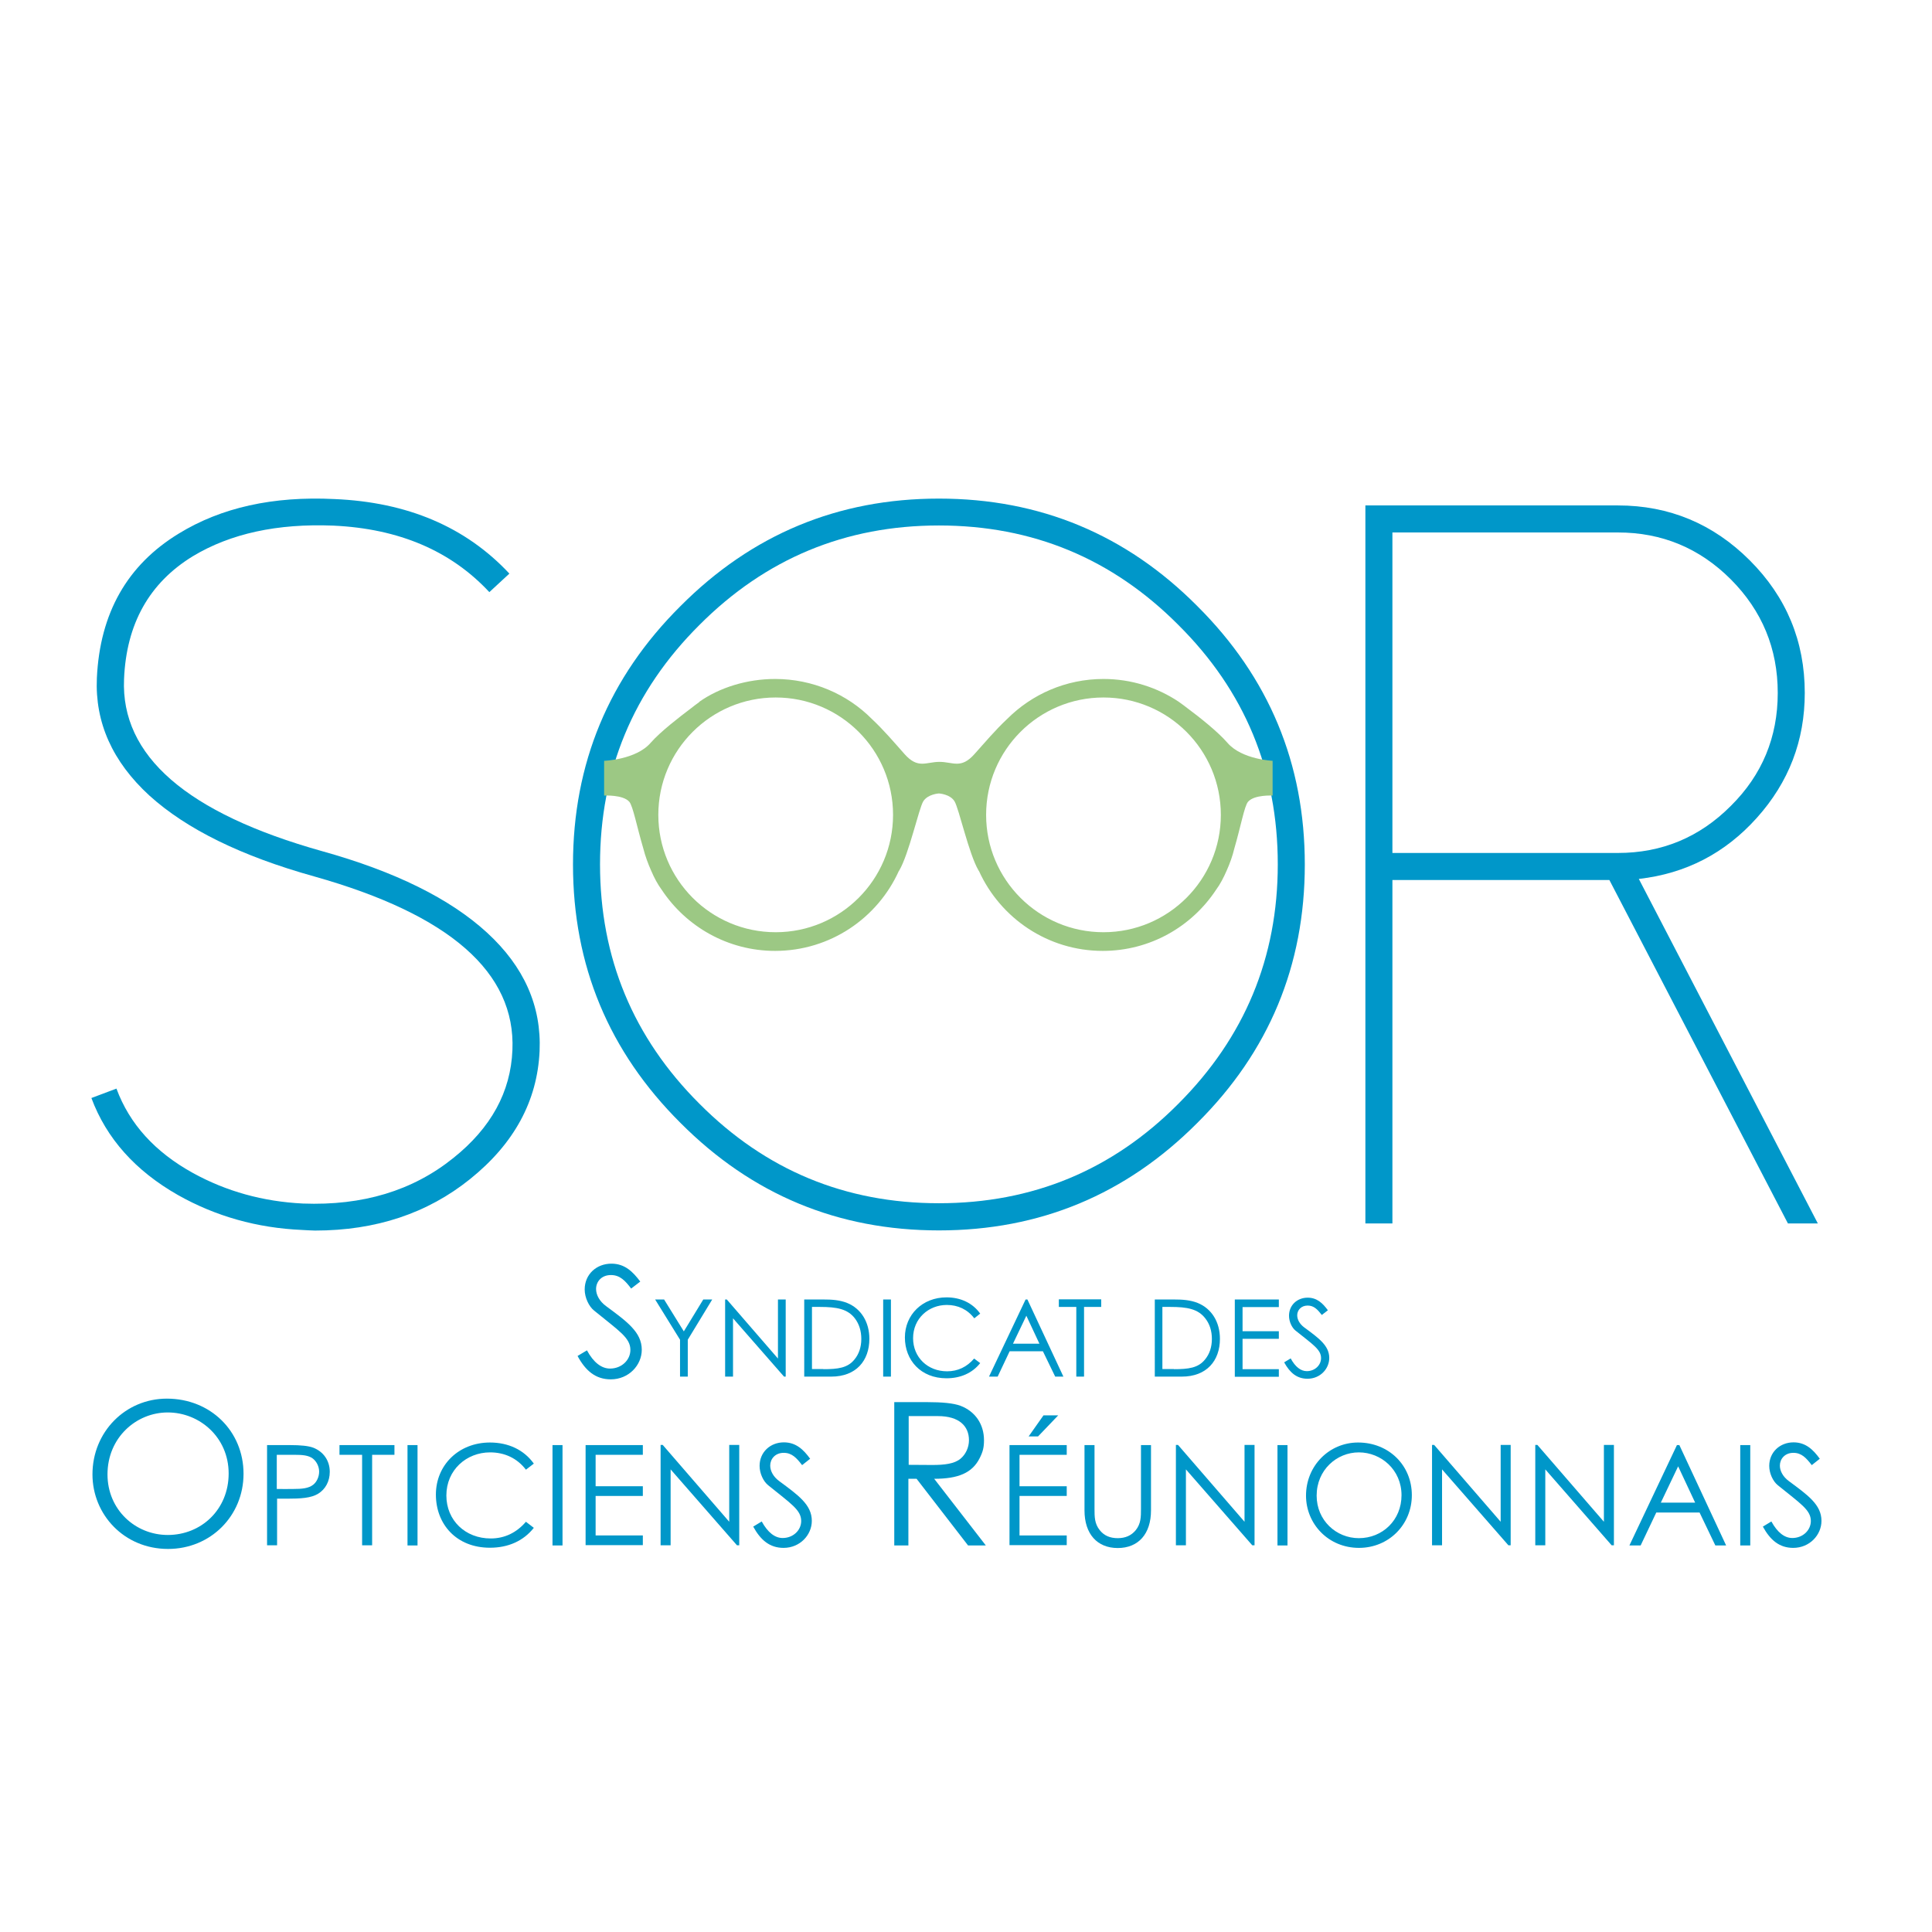 <?xml version="1.0" encoding="utf-8"?>
<!-- Generator: Adobe Illustrator 25.0.0, SVG Export Plug-In . SVG Version: 6.00 Build 0)  -->
<svg version="1.1" id="Calque_1" xmlns="http://www.w3.org/2000/svg" xmlns:xlink="http://www.w3.org/1999/xlink" x="0px" y="0px"
	 viewBox="0 0 127.25 127.25" style="enable-background:new 0 0 127.25 127.25;" xml:space="preserve">
<style type="text/css">
	.st0{fill:#0097C9;}
	.st1{fill:#9CC884;}
</style>
<path class="st0" d="M19.89,81.01c-2.96-0.13-5.69-0.9-8.17-2.3c-2.81-1.6-4.71-3.73-5.7-6.39l1.65-0.62
	c0.86,2.33,2.54,4.18,5.04,5.56c2.2,1.21,4.61,1.88,7.24,2.01c3.93,0.15,7.23-0.84,9.91-3c2.48-1.98,3.78-4.35,3.89-7.11
	c0.22-5.11-4.13-8.92-13.04-11.43c-4.81-1.34-8.43-3.12-10.87-5.33c-2.44-2.24-3.59-4.82-3.46-7.74c0.2-4.28,2-7.45,5.4-9.52
	c2.79-1.71,6.2-2.47,10.24-2.27c4.81,0.2,8.65,1.83,11.53,4.91l-1.32,1.22c-2.53-2.72-5.95-4.18-10.27-4.38
	c-3.69-0.15-6.77,0.52-9.25,2.01c-2.88,1.76-4.39,4.46-4.54,8.1c-0.22,5.05,4.13,8.83,13.04,11.33c4.81,1.34,8.43,3.13,10.87,5.37
	s3.59,4.84,3.46,7.8c-0.15,3.29-1.68,6.1-4.58,8.43c-2.81,2.26-6.21,3.39-10.21,3.39C20.46,81.04,20.18,81.03,19.89,81.01z"/>
<path class="st0" d="M44.82,73.96c-4.72-4.7-7.08-10.37-7.08-17.02c0-6.65,2.36-12.33,7.08-17.02c4.7-4.72,10.37-7.08,17.02-7.08
	s12.33,2.36,17.02,7.08c4.72,4.7,7.08,10.37,7.08,17.02c0,6.65-2.36,12.33-7.08,17.02c-4.7,4.72-10.37,7.08-17.02,7.08
	S49.52,78.68,44.82,73.96z M46.07,41.16c-4.37,4.35-6.55,9.6-6.55,15.77c0,6.15,2.18,11.41,6.55,15.77
	c4.35,4.37,9.6,6.55,15.77,6.55s11.43-2.18,15.77-6.55c4.37-4.37,6.55-9.63,6.55-15.77c0-6.17-2.18-11.43-6.55-15.77
	c-4.35-4.37-9.6-6.55-15.77-6.55S50.42,36.8,46.07,41.16z"/>
<path class="st0" d="M117.76,80.58L106,57.96H91.71v22.62h-1.78V33.29h16.63c3.38,0,6.28,1.21,8.69,3.62s3.62,5.32,3.62,8.73
	c0,3.14-1.05,5.88-3.16,8.23c-2.09,2.33-4.68,3.67-7.77,4.02l11.79,22.69H117.76z M91.71,56.18h14.85c2.9,0,5.38-1.03,7.44-3.1
	c2.06-2.04,3.09-4.52,3.09-7.44s-1.03-5.41-3.09-7.48c-2.06-2.06-4.54-3.09-7.44-3.09H91.71V56.18z"/>
<g>
	<g>
		<path class="st0" d="M41.57,84.87c-0.39-0.52-0.74-0.89-1.33-0.89c-0.63,0-0.98,0.44-0.98,0.92c0,0.39,0.23,0.81,0.65,1.12
			c1.36,1.01,2.36,1.71,2.36,2.88c0,1.02-0.86,1.95-2.04,1.95c-1,0-1.66-0.56-2.19-1.54l0.62-0.37c0.43,0.8,0.96,1.2,1.52,1.2
			c0.76,0,1.34-0.56,1.34-1.23c0-0.8-0.75-1.25-2.39-2.59c-0.34-0.27-0.62-0.85-0.62-1.39c0-1,0.78-1.7,1.76-1.7
			c0.89,0,1.42,0.54,1.9,1.18L41.57,84.87z"/>
		<path class="st0" d="M44.79,88.24l-1.64-2.65h0.59l1.3,2.1l1.28-2.1h0.59l-1.61,2.65v2.43h-0.51V88.24z"/>
		<path class="st0" d="M47.76,90.67v-5.08h0.11l3.37,3.89v-3.89h0.51v5.08h-0.11l-3.36-3.84v3.84H47.76z"/>
		<path class="st0" d="M52.97,85.59h1.25c0.56,0,1.08,0.03,1.58,0.23c0.91,0.37,1.46,1.25,1.46,2.36c0,1.45-0.88,2.49-2.51,2.49
			h-1.78V85.59z M54.23,90.18c0.96,0,1.6-0.08,2.05-0.64c0.29-0.35,0.45-0.81,0.45-1.35c0-0.52-0.14-0.98-0.42-1.35
			c-0.48-0.63-1.2-0.76-2.31-0.76h-0.52v4.09H54.23z"/>
		<path class="st0" d="M58.17,85.59h0.51v5.08h-0.51V85.59z"/>
		<path class="st0" d="M64.17,86.83c-0.45-0.59-1.08-0.88-1.81-0.88c-1.2,0-2.22,0.89-2.22,2.19c0,1.26,0.96,2.18,2.24,2.18
			c0.71,0,1.31-0.29,1.78-0.84l0.4,0.3c-0.52,0.66-1.3,1-2.22,1c-1.7,0-2.74-1.2-2.74-2.69c0-1.5,1.16-2.64,2.74-2.64
			c0.93,0,1.72,0.37,2.22,1.07L64.17,86.83z"/>
		<path class="st0" d="M67.67,85.59l2.37,5.08h-0.54L68.69,89H66.5l-0.79,1.67h-0.57l2.41-5.08H67.67z M67.6,86.66l-0.88,1.84h1.74
			L67.6,86.66z"/>
		<path class="st0" d="M69.74,86.08v-0.5h2.79v0.5H71.4v4.59h-0.51v-4.59H69.74z"/>
		<path class="st0" d="M76.06,85.59h1.25c0.56,0,1.08,0.03,1.58,0.23c0.91,0.37,1.46,1.25,1.46,2.36c0,1.45-0.88,2.49-2.51,2.49
			h-1.78V85.59z M77.32,90.18c0.96,0,1.6-0.08,2.05-0.64c0.29-0.35,0.45-0.81,0.45-1.35c0-0.52-0.14-0.98-0.43-1.35
			c-0.48-0.63-1.2-0.76-2.31-0.76h-0.52v4.09H77.32z"/>
		<path class="st0" d="M81.33,85.59h2.9v0.5h-2.39v1.59h2.39v0.5h-2.39v2h2.39v0.5h-2.9V85.59z"/>
		<path class="st0" d="M87.06,86.61c-0.28-0.36-0.52-0.62-0.93-0.62c-0.44,0-0.69,0.31-0.69,0.64c0,0.28,0.16,0.57,0.45,0.79
			c0.96,0.71,1.66,1.2,1.66,2.02c0,0.72-0.6,1.37-1.43,1.37c-0.7,0-1.16-0.39-1.54-1.08l0.43-0.26c0.3,0.56,0.67,0.84,1.06,0.84
			c0.53,0,0.94-0.39,0.94-0.86c0-0.56-0.52-0.88-1.68-1.81c-0.24-0.19-0.43-0.59-0.43-0.98c0-0.7,0.54-1.19,1.23-1.19
			c0.62,0,1,0.38,1.33,0.83L87.06,86.61z"/>
		<path class="st0" d="M16.04,97.07c0,2.77-2.17,4.95-4.97,4.95c-2.9,0-4.98-2.27-4.98-4.91c0-2.81,2.18-4.99,4.9-4.99
			C13.86,92.12,16.04,94.26,16.04,97.07z M7.08,97.11c0,2.33,1.84,3.99,3.97,3.99c2.21,0,4.01-1.68,4.01-4.05
			c0-2.39-1.92-4.02-4.01-4.02C8.97,93.03,7.08,94.69,7.08,97.11z"/>
		<path class="st0" d="M17.57,95.18h1.53c0.69,0,1.21,0.05,1.53,0.17c0.67,0.26,1.09,0.85,1.09,1.59c0,0.63-0.29,1.15-0.76,1.44
			c-0.47,0.29-1.15,0.33-2.06,0.33h-0.65v3.07h-0.66V95.18z M18.23,95.82v2.25c0.38,0.01,0.75,0,1.09,0c0.57,0,1.01-0.04,1.31-0.28
			c0.23-0.18,0.39-0.52,0.39-0.86c0-0.34-0.17-0.67-0.41-0.86c-0.29-0.22-0.69-0.25-1.21-0.25H18.23z"/>
		<path class="st0" d="M22.36,95.82v-0.64h3.62v0.64h-1.47v5.96h-0.66v-5.96H22.36z"/>
		<path class="st0" d="M26.84,95.18h0.66v6.61h-0.66V95.18z"/>
		<path class="st0" d="M34.64,96.8c-0.58-0.76-1.41-1.14-2.36-1.14c-1.56,0-2.88,1.16-2.88,2.84c0,1.64,1.25,2.83,2.92,2.83
			c0.92,0,1.7-0.38,2.32-1.1l0.52,0.4c-0.68,0.86-1.68,1.31-2.89,1.31c-2.21,0-3.56-1.55-3.56-3.5c0-1.95,1.51-3.43,3.56-3.43
			c1.21,0,2.24,0.48,2.89,1.39L34.64,96.8z"/>
		<path class="st0" d="M36.39,95.18h0.66v6.61h-0.66V95.18z"/>
		<path class="st0" d="M38.57,95.18h3.77v0.64h-3.11v2.07h3.11v0.64h-3.11v2.6h3.11v0.64h-3.77V95.18z"/>
		<path class="st0" d="M43.51,101.78v-6.61h0.14l4.38,5.06v-5.06h0.66v6.61h-0.15l-4.37-5v5H43.51z"/>
		<path class="st0" d="M52.83,96.5c-0.36-0.47-0.67-0.81-1.21-0.81c-0.57,0-0.89,0.41-0.89,0.84c0,0.36,0.21,0.74,0.59,1.02
			c1.24,0.92,2.15,1.55,2.15,2.62c0,0.93-0.78,1.78-1.86,1.78c-0.91,0-1.51-0.51-2-1.4l0.56-0.34c0.4,0.73,0.87,1.09,1.38,1.09
			c0.69,0,1.22-0.51,1.22-1.12c0-0.73-0.68-1.14-2.18-2.36c-0.31-0.25-0.56-0.77-0.56-1.27c0-0.91,0.71-1.55,1.6-1.55
			c0.81,0,1.3,0.49,1.73,1.08L52.83,96.5z"/>
		<path class="st0" d="M58.9,92.35h2.17c0.99,0,1.73,0.07,2.19,0.24c0.97,0.37,1.55,1.21,1.55,2.27c0,0.47-0.07,0.75-0.28,1.17
			c-0.49,0.99-1.43,1.37-3,1.37l3.4,4.39h-1.17l-3.39-4.39h-0.54v4.39H58.9V92.35z M59.85,93.27v3.21c0.53,0,1.06,0.01,1.56,0.01
			c0.81,0,1.45-0.08,1.85-0.41c0.34-0.28,0.56-0.74,0.56-1.22c0-0.92-0.63-1.59-2.05-1.59H59.85z"/>
		<path class="st0" d="M66.49,95.18h3.77v0.64h-3.11v2.07h3.11v0.64h-3.11v2.6h3.11v0.64h-3.77V95.18z M68.73,93.22h0.97l-1.33,1.39
			h-0.62L68.73,93.22z"/>
		<path class="st0" d="M75.15,95.18h0.66v4.3c0,1.56-0.84,2.48-2.19,2.48s-2.19-0.92-2.19-2.48v-4.3h0.66v4.2
			c0,0.52,0,0.98,0.35,1.41c0.29,0.36,0.68,0.52,1.18,0.52c0.5,0,0.89-0.17,1.18-0.52c0.35-0.43,0.35-0.89,0.35-1.41V95.18z"/>
		<path class="st0" d="M77.45,101.78v-6.61h0.14l4.38,5.06v-5.06h0.66v6.61h-0.15l-4.37-5v5H77.45z"/>
		<path class="st0" d="M84.14,95.18h0.66v6.61h-0.66V95.18z"/>
		<path class="st0" d="M92.99,98.48c0,1.94-1.52,3.47-3.48,3.47c-2.03,0-3.49-1.59-3.49-3.44c0-1.97,1.53-3.5,3.43-3.5
			C91.47,95.01,92.99,96.51,92.99,98.48z M86.72,98.51c0,1.63,1.29,2.8,2.78,2.8c1.55,0,2.81-1.18,2.81-2.83
			c0-1.67-1.34-2.82-2.81-2.82C88.04,95.66,86.72,96.82,86.72,98.51z"/>
		<path class="st0" d="M94.32,101.78v-6.61h0.14l4.38,5.06v-5.06h0.66v6.61h-0.15l-4.37-5v5H94.32z"/>
		<path class="st0" d="M101.12,101.78v-6.61h0.14l4.38,5.06v-5.06h0.66v6.61h-0.15l-4.37-5v5H101.12z"/>
		<path class="st0" d="M110.61,95.18l3.08,6.61h-0.71l-1.04-2.17h-2.85l-1.03,2.17h-0.74l3.13-6.61H110.61z M110.53,96.58
			l-1.14,2.39h2.26L110.53,96.58z"/>
		<path class="st0" d="M114.62,95.18h0.66v6.61h-0.66V95.18z"/>
		<path class="st0" d="M119.33,96.5c-0.36-0.47-0.67-0.81-1.21-0.81c-0.57,0-0.89,0.41-0.89,0.84c0,0.36,0.21,0.74,0.59,1.02
			c1.24,0.92,2.15,1.55,2.15,2.62c0,0.93-0.78,1.78-1.86,1.78c-0.91,0-1.51-0.51-2-1.4l0.56-0.34c0.4,0.73,0.87,1.09,1.38,1.09
			c0.69,0,1.22-0.51,1.22-1.12c0-0.73-0.68-1.14-2.18-2.36c-0.31-0.25-0.56-0.77-0.56-1.27c0-0.91,0.71-1.55,1.6-1.55
			c0.81,0,1.3,0.49,1.73,1.08L119.33,96.5z"/>
	</g>
</g>
<path class="st1" d="M80.85,48.93c-0.65-0.75-1.87-1.71-2.61-2.26c-0.19-0.15-0.38-0.29-0.58-0.43c-0.01-0.01-0.01-0.01-0.01-0.01
	l0,0c-1.42-0.95-3.13-1.51-4.97-1.51c-2.48,0-4.72,1.01-6.34,2.63c-0.78,0.73-1.46,1.54-2.16,2.32c-0.89,1-1.41,0.51-2.3,0.51
	c-0.89,0-1.41,0.49-2.3-0.51c-0.7-0.79-1.38-1.59-2.16-2.32c-1.62-1.63-3.89-2.63-6.37-2.63c-1.84,0-3.66,0.56-5,1.51v0
	c0,0,0.02,0,0.01,0.01c-0.2,0.14-0.38,0.28-0.57,0.43c-0.73,0.55-1.99,1.52-2.64,2.26c-0.96,1.11-3.06,1.18-3.06,1.18v2.29
	c0,0,1.25-0.07,1.66,0.41c0.24,0.28,0.5,1.65,0.92,3.07c0.13,0.51,0.31,1,0.52,1.47c0.2,0.47,0.43,0.9,0.69,1.25l0,0
	c1.6,2.42,4.35,4.03,7.47,4.03c3.63,0,6.75-2.16,8.15-5.26c0,0,0-0.01,0.01-0.01c0.01-0.01,0.01-0.02,0.02-0.03
	c0.64-1.09,1.29-4.08,1.58-4.55c0.3-0.48,1.03-0.52,1.03-0.52s0.74,0.04,1.03,0.52c0.29,0.47,0.94,3.46,1.58,4.55
	c0.01,0.01,0.01,0.02,0.02,0.03c0,0,0,0.01,0.01,0.01c1.41,3.1,4.53,5.26,8.15,5.26c3.12,0,5.87-1.6,7.47-4.03l0,0
	c0.26-0.35,0.49-0.79,0.69-1.25c0.21-0.47,0.39-0.96,0.51-1.47c0.42-1.43,0.66-2.79,0.9-3.07c0.41-0.48,1.62-0.41,1.62-0.41v-2.29
	C83.87,50.11,81.81,50.04,80.85,48.93z M51.09,61.4c-4.27,0-7.73-3.46-7.73-7.73s3.46-7.73,7.73-7.73c4.27,0,7.73,3.46,7.73,7.73
	S55.36,61.4,51.09,61.4z M72.68,61.4c-4.27,0-7.73-3.46-7.73-7.73s3.46-7.73,7.73-7.73c4.27,0,7.73,3.46,7.73,7.73
	S76.95,61.4,72.68,61.4z"/>
</svg>

